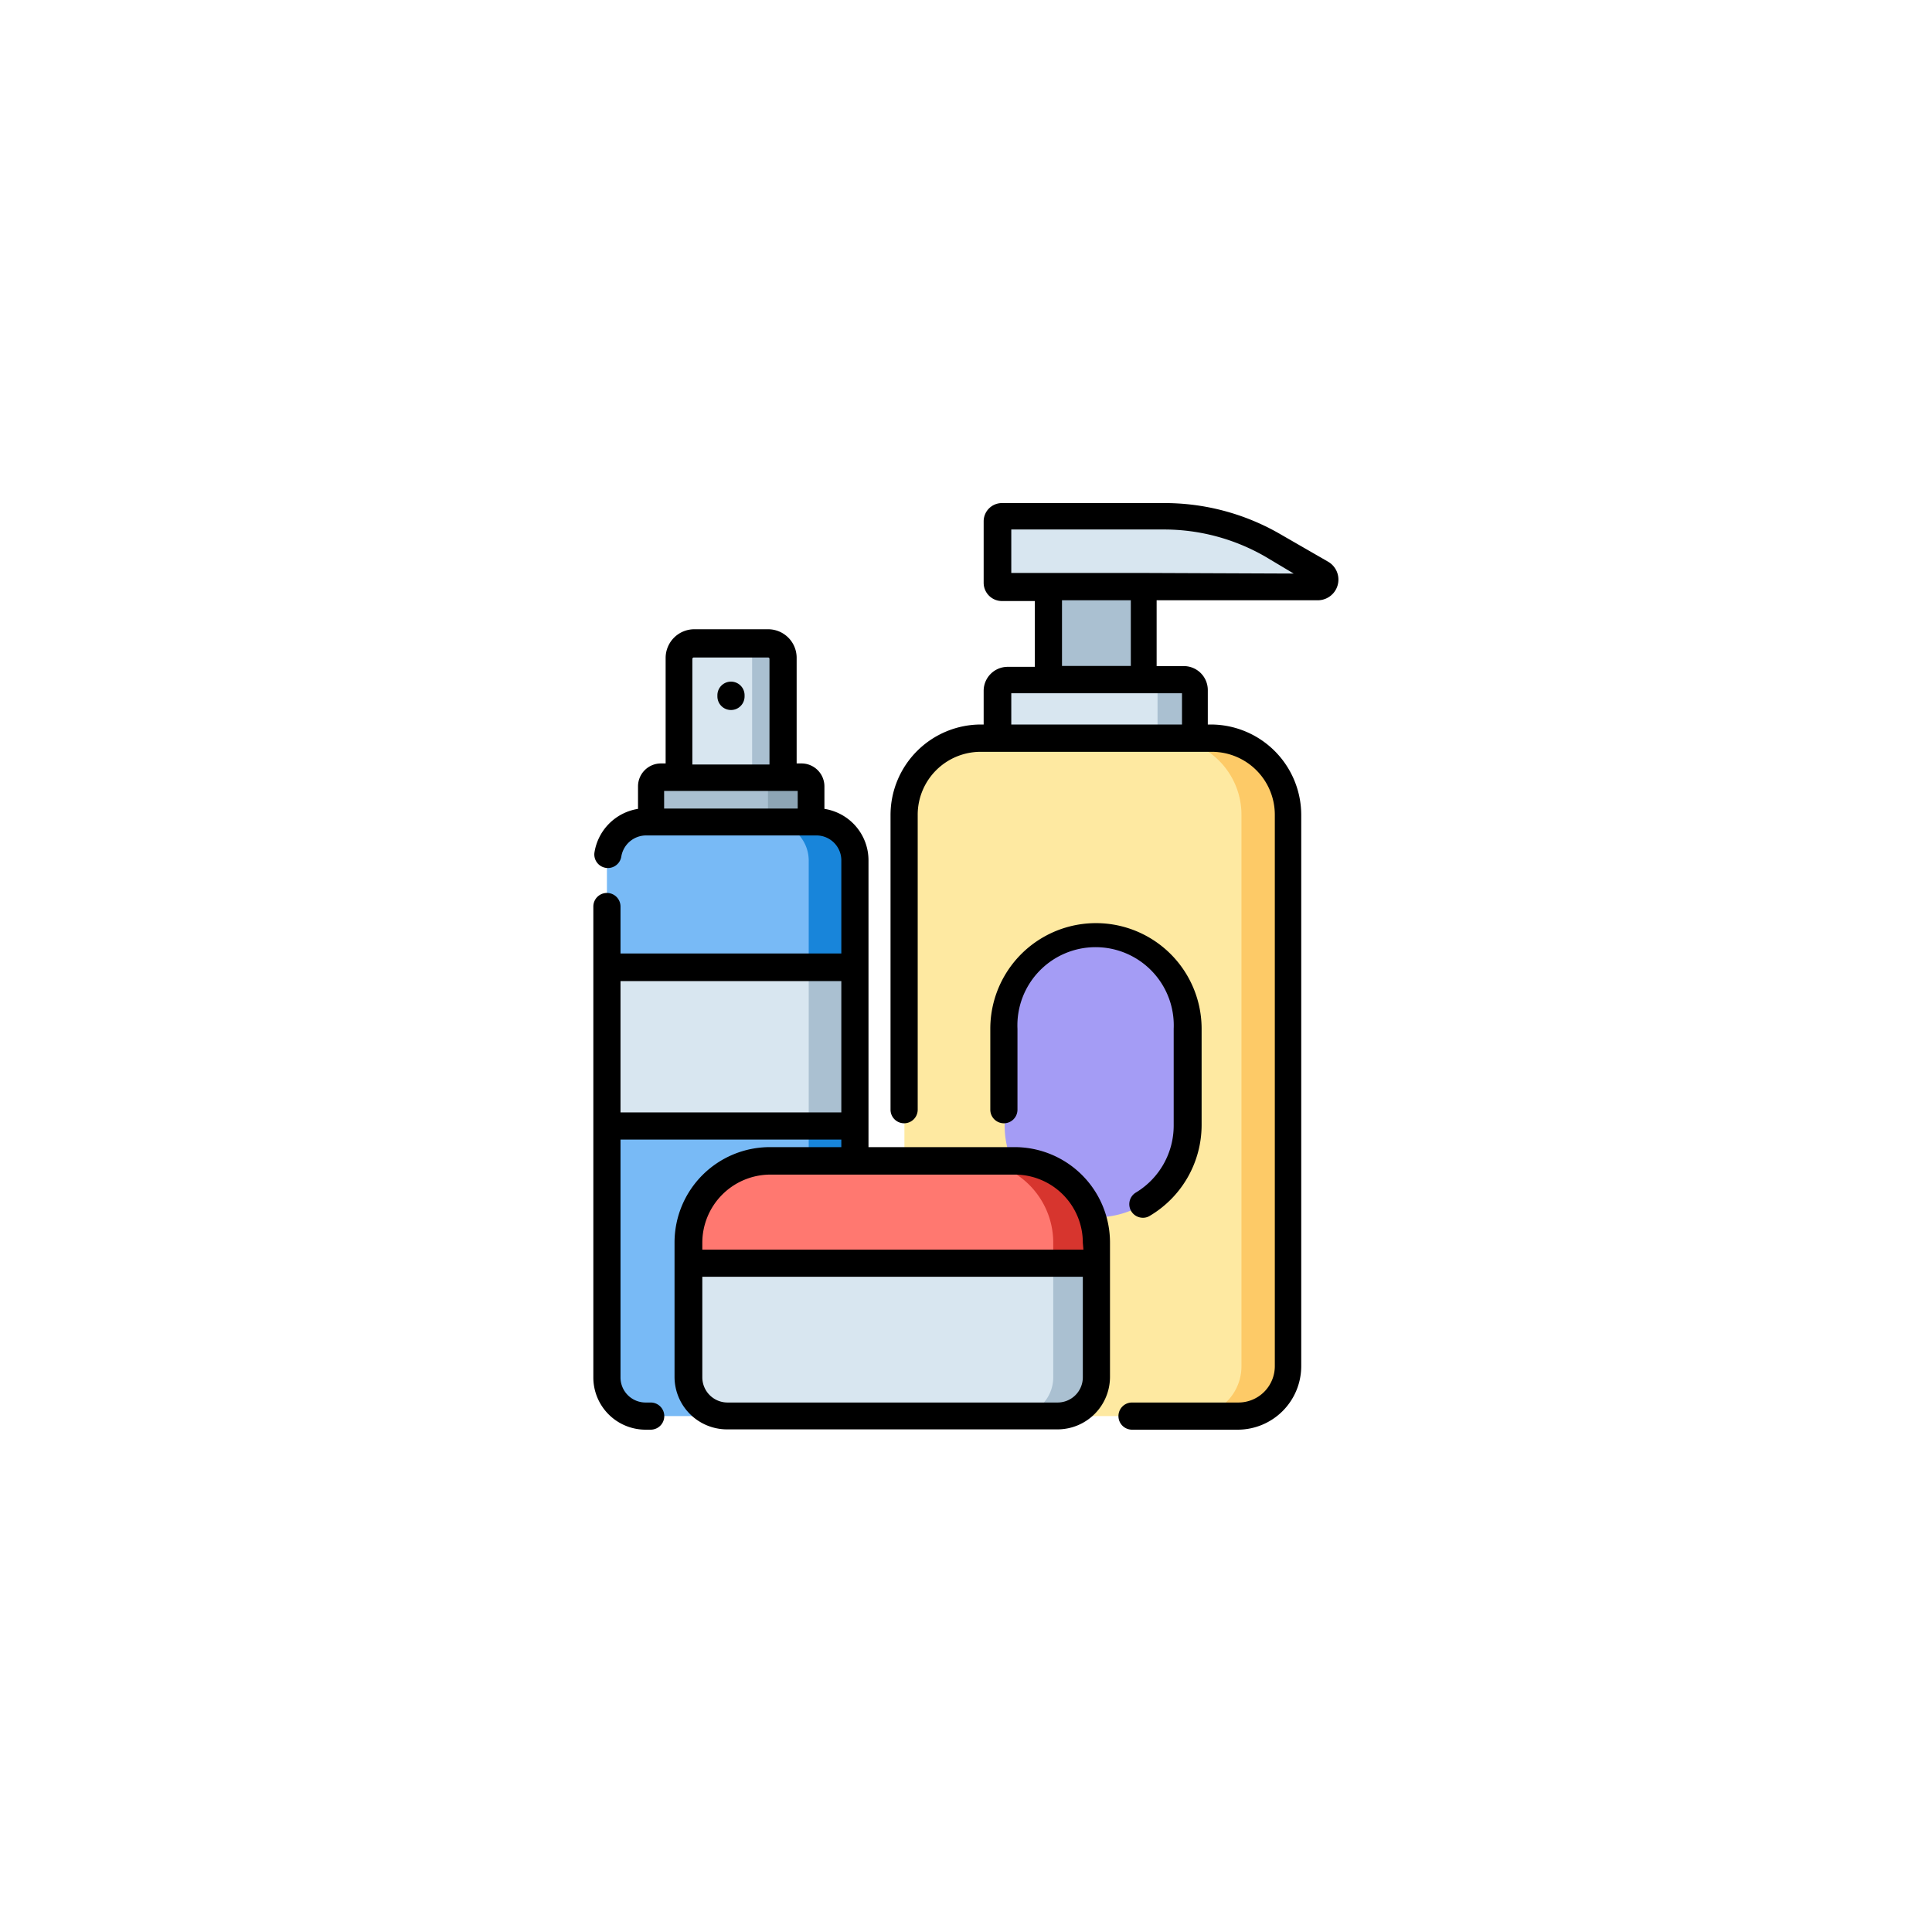 <svg id="圖層_1" data-name="圖層 1" xmlns="http://www.w3.org/2000/svg" viewBox="0 0 128 128"><defs><style>.cls-1{fill:#78baf6;}.cls-2{fill:#1885da;}.cls-3{fill:#d8e6f0;}.cls-4{fill:#aac0d1;}.cls-5{fill:#8da5b5;}.cls-6{fill:#fee9a1;}.cls-7{fill:#fdca67;}.cls-8{fill:#a49cf5;}.cls-9{fill:#ff7870;}.cls-10{fill:#d7352e;}</style></defs><path class="cls-1" d="M54.09,54.47H42.77A2.56,2.56,0,0,0,40.21,57V91.27a2.56,2.56,0,0,0,2.56,2.55H54.09a2.55,2.55,0,0,0,2.55-2.55V57A2.55,2.55,0,0,0,54.09,54.47Z"/><path class="cls-2" d="M54.09,54.47H51A2.55,2.55,0,0,1,53.58,57V91.27A2.55,2.55,0,0,1,51,93.82h3.06a2.55,2.55,0,0,0,2.55-2.55V57A2.55,2.55,0,0,0,54.09,54.47Z"/><path class="cls-3" d="M46,42.66h4.92a1,1,0,0,1,1,1V51.5H45V43.65A1,1,0,0,1,46,42.66Z"/><path class="cls-4" d="M50.89,42.66H48.83a1,1,0,0,1,1,1V51.5h2.05V43.65A1,1,0,0,0,50.89,42.66Z"/><path class="cls-4" d="M43.75,51.5h9.36a.61.61,0,0,1,.61.61v2.36H43.14V52.11A.61.61,0,0,1,43.75,51.5Z"/><path class="cls-5" d="M53.11,51.5H50.28a.6.6,0,0,1,.6.61v2.36h2.84V52.11A.61.61,0,0,0,53.11,51.5Z"/><rect class="cls-3" x="40.21" y="64.09" width="16.43" height="10.51"/><rect class="cls-4" x="53.58" y="64.09" width="3.06" height="10.51"/><path class="cls-6" d="M85.36,54V90.52a3.31,3.31,0,0,1-3.31,3.3H63.22a3.3,3.3,0,0,1-3.3-3.3V54A5.06,5.06,0,0,1,65,48.91H80.3A5.07,5.07,0,0,1,85.36,54Z"/><path class="cls-7" d="M80.3,48.91H77.19A5.07,5.07,0,0,1,82.25,54V90.52a3.3,3.3,0,0,1-3.3,3.3h3.1a3.31,3.31,0,0,0,3.31-3.3V54A5.07,5.07,0,0,0,80.3,48.91Z"/><path class="cls-3" d="M79.21,45.72v3.19H66.07V45.72a.69.69,0,0,1,.69-.69H78.52A.69.69,0,0,1,79.21,45.72Z"/><path class="cls-4" d="M78.52,45H76a.69.69,0,0,1,.69.69v3.19h2.49V45.72A.69.69,0,0,0,78.52,45Z"/><rect class="cls-4" x="69.46" y="38.87" width="6.36" height="6.15"/><path class="cls-3" d="M77.07,34.18H66.38a.31.31,0,0,0-.31.31v4.07a.31.31,0,0,0,.31.31H87.31a.47.47,0,0,0,.24-.87l-3.28-1.89A14.33,14.33,0,0,0,77.07,34.18Z"/><path class="cls-8" d="M72.64,80.65h0a6.08,6.08,0,0,0,6.07-6.08V68.16a6.08,6.08,0,0,0-6.07-6.08h0a6.08,6.08,0,0,0-6.08,6.08v6.41A6.08,6.08,0,0,0,72.64,80.65Z"/><path class="cls-3" d="M51,76.92H67.23a5.41,5.41,0,0,1,5.41,5.41v8.92a2.57,2.57,0,0,1-2.57,2.57H48.2a2.57,2.57,0,0,1-2.57-2.57V82.33A5.41,5.41,0,0,1,51,76.92Z"/><path class="cls-4" d="M67.23,76.92H64.37a5.41,5.41,0,0,1,5.41,5.41v8.92a2.57,2.57,0,0,1-2.57,2.57h2.86a2.57,2.57,0,0,0,2.57-2.57V82.33A5.41,5.41,0,0,0,67.23,76.92Z"/><path class="cls-9" d="M67.23,76.92H51a5.41,5.41,0,0,0-5.41,5.41v1.36h27V82.33A5.41,5.41,0,0,0,67.23,76.92Z"/><path class="cls-10" d="M67.23,76.92H64.37a5.41,5.41,0,0,1,5.41,5.41v1.36h2.86V82.33A5.3,5.3,0,0,0,72.1,80,5.4,5.4,0,0,0,67.23,76.92Z"/><path d="M48.43,45.16a.9.9,0,0,0-.9.9v.08a.9.9,0,1,0,1.8,0v-.08A.9.9,0,0,0,48.43,45.16Z"/><path d="M88,37.22l-3.28-1.89a15.3,15.3,0,0,0-7.65-2H66.38a1.21,1.21,0,0,0-1.21,1.21v4.07a1.21,1.21,0,0,0,1.21,1.21h2.18v4.36h-1.8a1.59,1.59,0,0,0-1.59,1.59V48H65a6,6,0,0,0-6,6V73.52a.9.9,0,0,0,1.8,0V54A4.17,4.17,0,0,1,65,49.81H80.3A4.17,4.17,0,0,1,84.46,54V90.52a2.41,2.41,0,0,1-2.41,2.4H75a.9.9,0,0,0,0,1.8h7a4.21,4.21,0,0,0,4.21-4.2V54a6,6,0,0,0-6-6h-.19V45.72a1.59,1.59,0,0,0-1.59-1.59h-1.8V39.77H87.31A1.37,1.37,0,0,0,88,37.22ZM78.31,48H67V45.93H78.31Zm-3.39-3.88H70.36V39.77h4.56Zm.9-6.16H67V35.08h10.1a13.44,13.44,0,0,1,6.75,1.81L85.71,38Z"/><path d="M75.27,79a.9.9,0,0,0,.46,1.68.84.84,0,0,0,.45-.13,7,7,0,0,0,3.43-6V68.16a7,7,0,1,0-14,0v5.36a.9.9,0,0,0,1.8,0V68.16a5.18,5.18,0,1,1,10.35,0v6.41A5.18,5.18,0,0,1,75.27,79Z"/><path d="M67.23,76H57.54V74.61h0V64.09h0V57a3.45,3.45,0,0,0-2.92-3.41v-1.5a1.52,1.52,0,0,0-1.51-1.51h-.33v-7a1.89,1.89,0,0,0-1.89-1.89H46a1.9,1.9,0,0,0-1.9,1.89v7h-.32a1.52,1.52,0,0,0-1.51,1.51v1.5a3.47,3.47,0,0,0-2.89,2.92.9.9,0,0,0,1.78.26,1.67,1.67,0,0,1,1.64-1.42H54.09A1.65,1.65,0,0,1,55.74,57v6.17H41.11V60.06a.9.9,0,0,0-1.8,0V91.27a3.46,3.46,0,0,0,3.46,3.45h.34a.9.9,0,1,0,0-1.8h-.34a1.66,1.66,0,0,1-1.66-1.65V75.5H55.74V76H51a6.32,6.32,0,0,0-6.31,6.31v8.92a3.48,3.48,0,0,0,3.47,3.47H70.07a3.48,3.48,0,0,0,3.47-3.47V82.33A6.32,6.32,0,0,0,67.23,76ZM45.87,43.65a.1.1,0,0,1,.1-.09h4.92a.09.09,0,0,1,.09.09v7H45.87ZM45,52.4h7.85v1.17H44V52.4ZM41.11,73.7V65H55.74V73.7Zm29,19.22H48.2a1.67,1.67,0,0,1-1.67-1.67V84.59H71.74v6.66A1.67,1.67,0,0,1,70.07,92.92Zm1.67-10.13H46.53v-.46A4.52,4.52,0,0,1,51,77.82H67.23a4.51,4.51,0,0,1,4.51,4.51Z"/></svg>